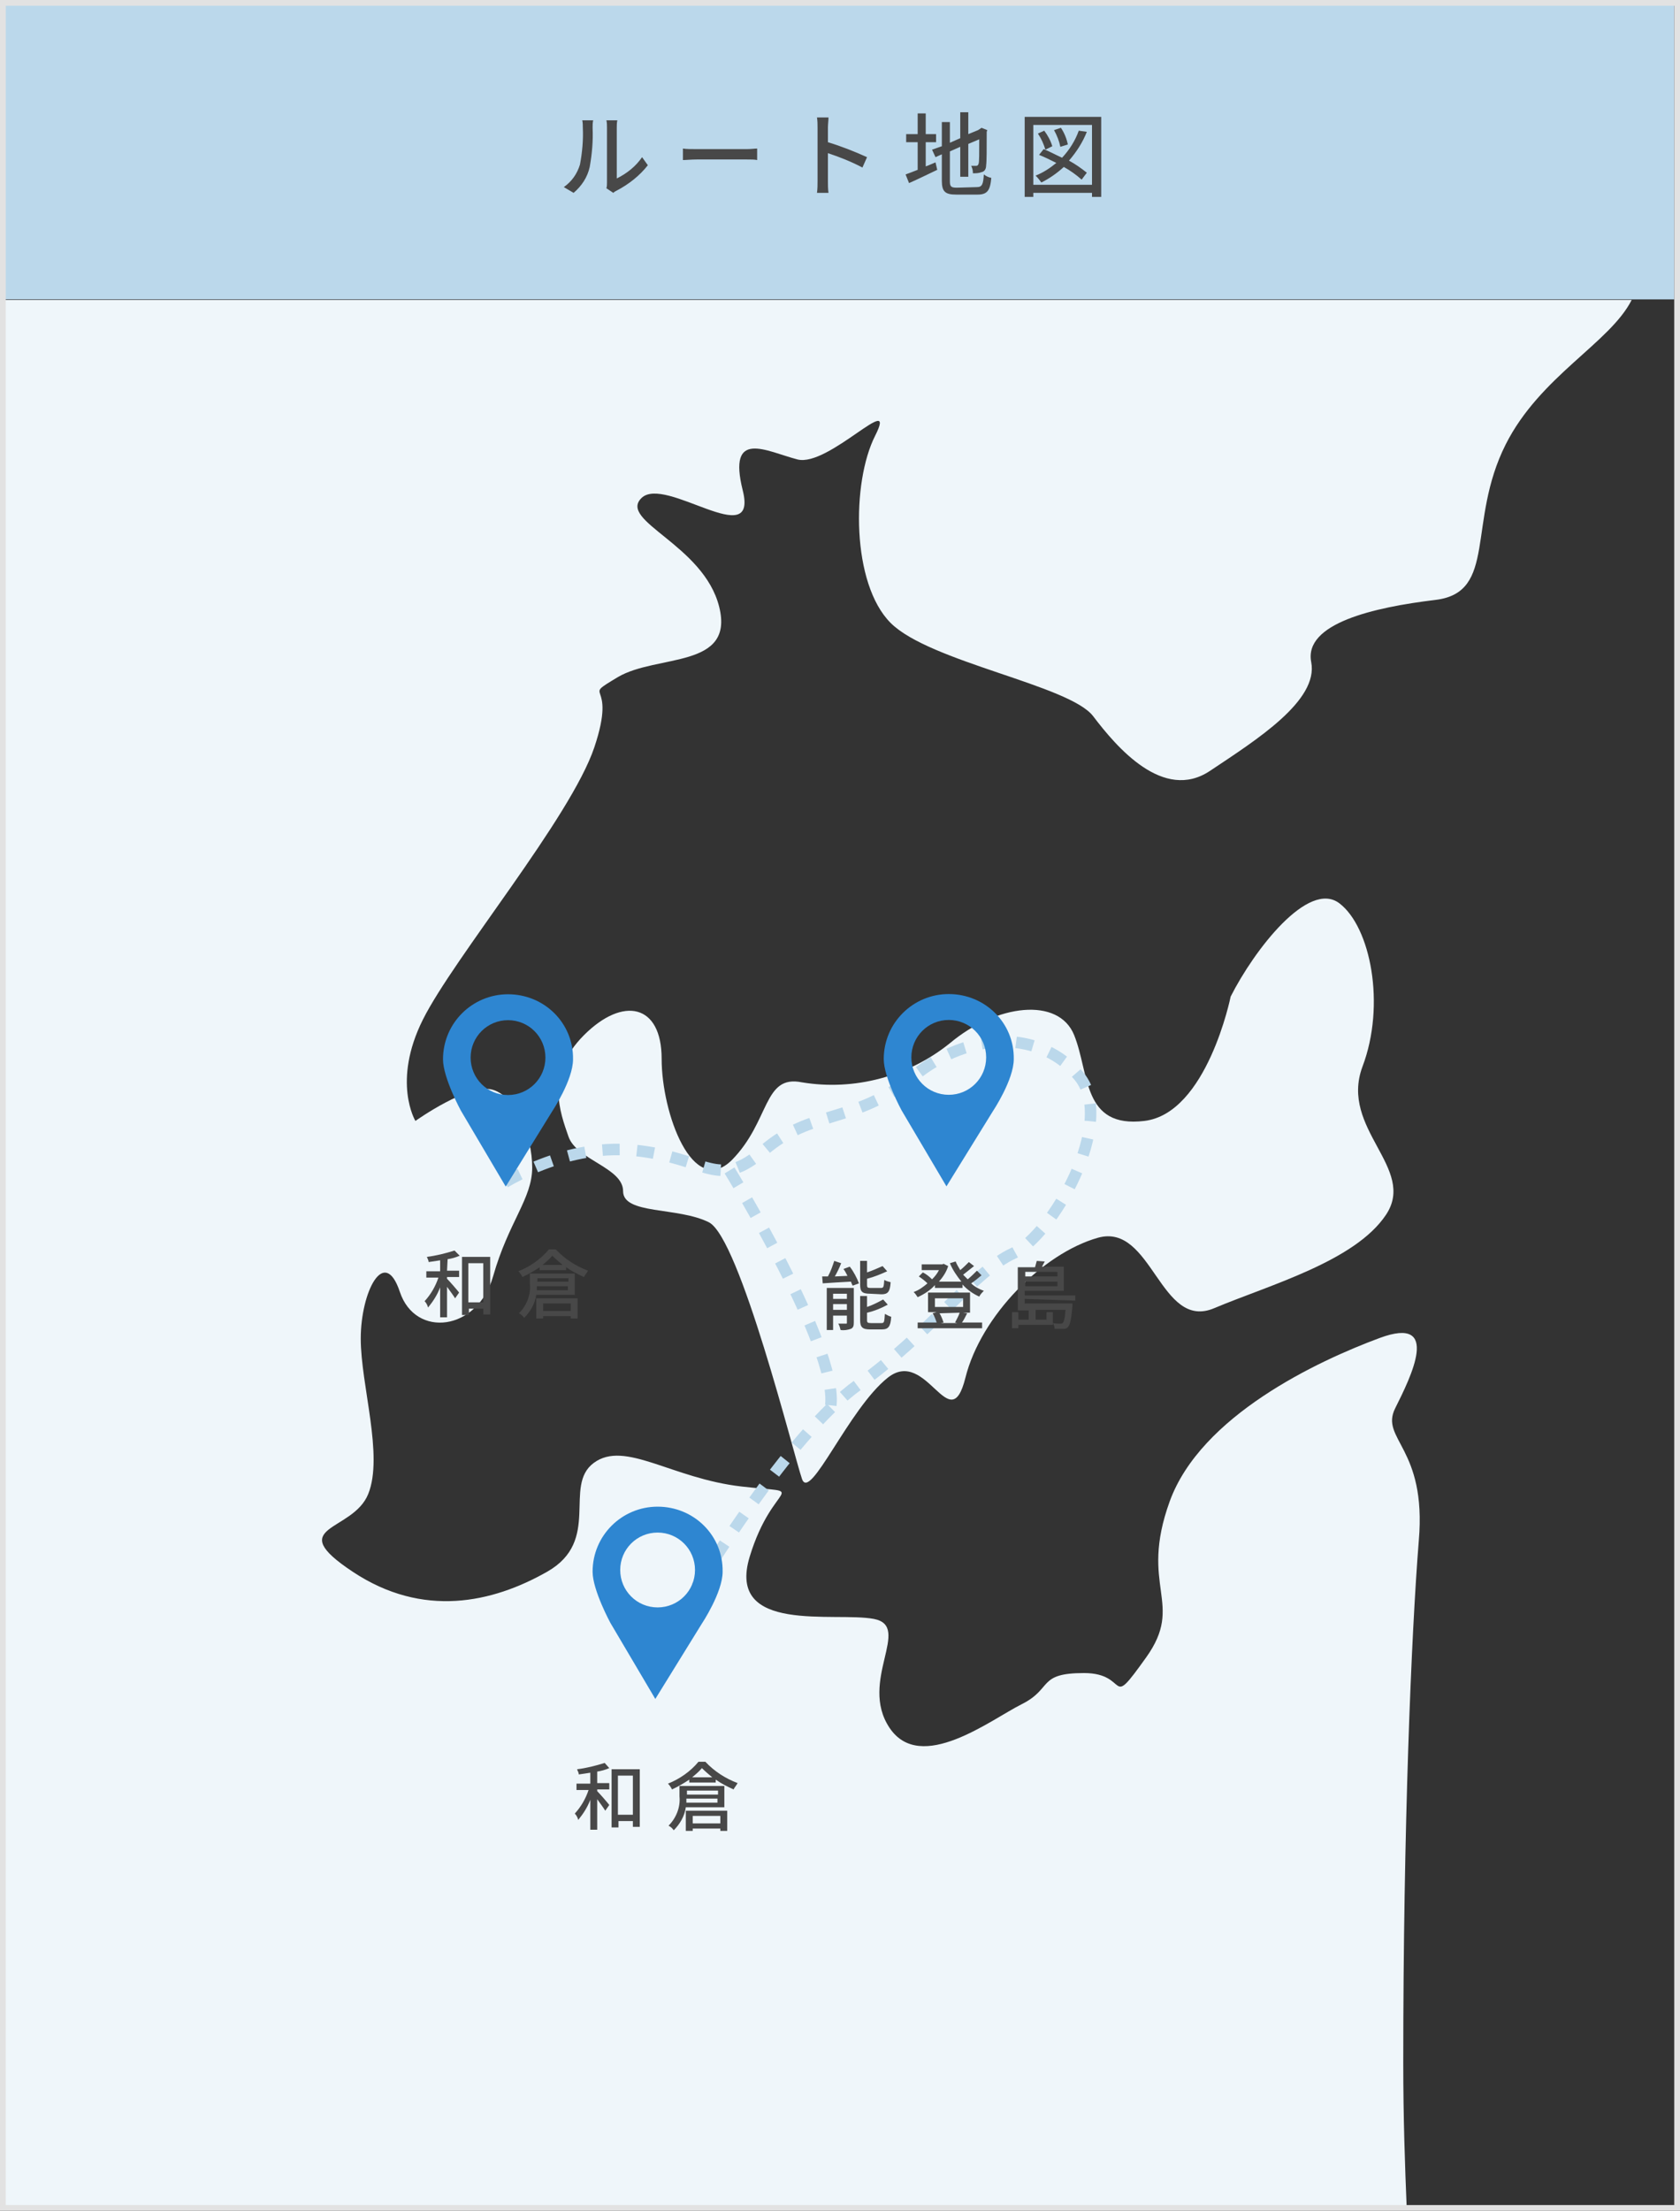<?xml version="1.0" encoding="utf-8"?>
<!-- Generator: Adobe Illustrator 23.0.6, SVG Export Plug-In . SVG Version: 6.00 Build 0)  -->
<svg version="1.1" id="グループ_1421" xmlns="http://www.w3.org/2000/svg" xmlns:xlink="http://www.w3.org/1999/xlink" x="0px"
	 y="0px" viewBox="0 0 292 384" style="enable-background:new 0 0 292 384;" xml:space="preserve">
<rect x="0" y="0" width="292" height="384" fill="#333333" stroke="none"/>
<style type="text/css">
	.st0{fill:#BBD8EB;}
	.st1{fill:#EFF6FA;}
	.st2{fill:none;stroke:#BBD8EB;stroke-width:2;stroke-dasharray:3;}
	.st3{fill:none;stroke:#E2E2E2;}
	.st4{fill:#484848;}
	.st5{fill:#2E86D1;}
</style>
<rect id="長方形_211" y="0" class="st0" width="291" height="52"/>
<g id="マスクグループ_3" transform="translate(0 52)">
	<g>
		<path class="st1" d="M236.8,133.3c4.1-10.8,1.4-24.3-4-28.4c-5.4-4.1-14.8,8.1-18.9,16.2c0,0-4.1,20.3-15,21.6
			c-10.8,1.3-9.5-8.2-12.2-14.9s-13.5-5.4-21.6,1.4c-7.2,5.8-16.6,8.3-25.7,6.8c-6.8-1.4-5.5,6.7-12.2,13.5
			c-6.8,6.7-12.2-8.1-12.2-17.6s-6.7-10.9-13.5-4.1c-6.8,6.8-4.1,13.5-2.7,17.6c1.4,4.1,9.5,5.4,9.5,9.5c0,4.1,9.5,2.7,14.9,5.4
			s14.8,40.6,16.2,44.6c1.4,4,8.1-12.2,14.9-17.6c6.8-5.4,10.8,10.8,13.5,0s13.5-21.6,23-24.3s10.8,16.3,20.3,12.2
			c9.5-4,24.4-8.1,29.8-16.2C246.3,150.9,232.8,144.1,236.8,133.3z"/>
		<path class="st1" d="M0.4,331.6h244.1c-0.3-7.4-0.6-15.5-0.6-25.4c0-40.6,1.4-74.4,2.7-90.6c1.4-16.2-6.8-17.6-4.1-23
			c2.7-5.4,8.1-16.2-2.7-12.2c-10.8,4-31.1,13.5-36.5,28.4c-5.4,14.9,2.7,17.6-4.1,27.1s-2.7,2.7-10.8,2.7s-5.4,2.7-10.8,5.4
			c-5.4,2.7-17.6,12.2-23,4.1c-5.4-8.1,4-17.6-2.7-18.9c-6.8-1.3-25.7,2.7-21.6-10.8c4.1-13.5,10.8-10.8-1.4-12.2
			c-12.2-1.4-20.3-8.1-25.7-4.1s1.4,13.5-8.1,18.9c-9.5,5.4-21.6,8.1-33.8,0c-12.2-8.1,0-6.8,2.7-13.5c2.7-6.7-1.3-18.9-1.3-27
			c0-8.1,4.1-16.2,6.8-8.1c2.7,8.1,13.5,6.8,16.2-2.7s6.8-13.5,6.8-18.9c0-5.4-2.7-12.2-6.8-13.5c-4.1-1.3-13.5,5.4-13.5,5.4
			s-4.1-6.8,1.3-17.6c5.4-10.8,25.7-35.1,29.8-47.3c4.1-12.2-2.7-8.1,4.1-12.2c6.8-4,20.3-1.4,17.6-12.2
			c-2.7-10.8-17.6-14.9-13.5-18.9c4.1-4,20.3,9.5,17.6-1.3c-2.7-10.8,4.1-6.8,9.5-5.4c5.4,1.4,17.6-12.2,13.5-4.1
			c-4.1,8.1-4.1,25.7,2.7,32.5c6.8,6.8,31.1,10.8,35.2,16.2c4.1,5.4,12.2,14.9,20.3,9.5c8.1-5.4,18.9-12.2,17.6-18.9
			c-1.3-6.7,10.8-9.5,21.6-10.8c10.8-1.3,5.4-13.5,12.2-27c6-11.9,18.1-17.6,21.9-25.1H0.4V331.6z"/>
	</g>
	<path id="パス_2556" class="st2" d="M121.1,223.7c0,0,15.9-26.5,28.1-35.2s20.1-19.7,26.9-22.8s18-22.7,11.5-30.7
		s-18.9-8.2-28.9,0s-17.7,5.7-25.9,12.8s-9.7,1.3-22.6,0s-24.1,6.6-24.1,6.6"/>
	<path id="パス_2557" class="st2" d="M126.8,151.3c0,0,18.8,30.5,17.6,40.8"/>
</g>
<g id="長方形_210">
	<rect x="0.5" y="0.5" class="st3" width="291" height="383"/>
</g>
<path id="パス_2583" class="st4" d="M99.7,33.5c1.4-1.2,2.4-2.7,2.8-4.5c0.4-2.3,0.6-4.5,0.5-6.8c0-0.4,0-0.9,0.1-1.3h-1.9
	c0.1,0.4,0.1,0.9,0.1,1.3c0.1,2.1-0.1,4.3-0.5,6.4c-0.5,1.6-1.4,2.9-2.8,3.9L99.7,33.5z M106.6,33.5c0.2-0.2,0.4-0.3,0.6-0.4
	c2.1-1.1,4-2.6,5.4-4.4l-1-1.4c-1.1,1.6-2.6,2.8-4.4,3.7v-8.8c0-0.4,0-0.9,0.1-1.3h-1.9c0.1,0.4,0.1,0.9,0.1,1.3v9.5
	c0,0.3,0,0.7-0.1,1L106.6,33.5z M118.7,27.8c0.5,0,1.5-0.1,2.4-0.1h8.7c0.7,0,1.4,0,1.8,0.1v-2c-0.4,0-1,0.1-1.8,0.1h-8.7
	c-0.9,0-1.9,0-2.4-0.1C118.7,25.8,118.7,27.8,118.7,27.8z M150.7,27.3c-2.2-1-4.5-1.9-6.8-2.6v-2.5c0-0.6,0.1-1.3,0.1-1.8h-2
	c0.1,0.6,0.1,1.2,0.1,1.8v9.2c0,0.7,0,1.4-0.1,2.1h2c-0.1-0.7-0.1-1.4-0.1-2v-4.9c2.1,0.7,4.1,1.5,6,2.5L150.7,27.3z M160.9,24.7
	h1.8v-1.4h-1.8v-3.6h-1.4v3.6h-2v1.4h2v4.8c-0.8,0.3-1.5,0.6-2.1,0.8l0.6,1.5c1.4-0.6,3.2-1.5,4.9-2.3l-0.3-1.3
	c-0.5,0.2-1.1,0.5-1.7,0.7V24.7z M166.3,32.6c-1,0-1.2-0.2-1.2-1.1v-5.2l1.8-0.8v5.2h1.4V25l1.9-0.8c0,2.4,0,3.9-0.1,4.2
	c-0.1,0.3-0.2,0.4-0.4,0.4s-0.6,0-0.9,0c0.2,0.4,0.3,0.8,0.3,1.3c0.5,0,1,0,1.5-0.2c0.5-0.1,0.8-0.5,0.8-1.2
	c0.1-0.6,0.1-2.8,0.1-5.8l0.1-0.3l-1-0.4l-0.3,0.2l-0.3,0.2l-1.7,0.7v-3.8h-1.4V24l-1.8,0.8v-3.6h-1.4v4.2L162,26l0.6,1.3l1.1-0.5
	v4.6c0,1.9,0.6,2.4,2.5,2.4h3.7c1.7,0,2.2-0.7,2.4-2.9c-0.5-0.1-0.9-0.3-1.3-0.6c-0.1,1.7-0.3,2.2-1.2,2.2L166.3,32.6L166.3,32.6z
	 M185.6,25.1c-0.2-1-0.6-2-1.2-2.9l-1.2,0.4c0.5,0.9,0.9,1.9,1.1,2.9L185.6,25.1z M182.9,25.4c-0.3-1-0.8-1.9-1.4-2.7l-1.1,0.5
	c0.6,0.9,1,1.8,1.3,2.8L182.9,25.4z M187.5,22.7c-0.6,1.7-1.6,3.3-2.9,4.7c-1.1-0.5-2.2-1.1-3.2-1.5l-0.8,1c1,0.4,2,0.9,3,1.4
	c-1.1,0.9-2.3,1.7-3.6,2.2c0.4,0.4,0.7,0.8,1,1.2c1.4-0.7,2.7-1.6,3.9-2.7c1.1,0.6,2.2,1.4,3.1,2.2l0.9-1.2c-1-0.8-2-1.5-3.1-2.1
	c1.3-1.5,2.4-3.2,3.1-5L187.5,22.7z M179.6,32.1V21.7h10.2v10.4H179.6z M178.1,20.3v13.9h1.5v-0.7h10.2v0.7h1.6V20.3H178.1z"/>
<g id="グループ_1418" transform="translate(46 126.512)">
	<g id="コンポーネント_32_3" transform="translate(107.603 46.15)">
		<path id="パス_24" class="st5" d="M11.3,0C5.1,0,0,5,0,11.3l0,0c0,3.2,3.1,8.9,3.1,8.9l7.8,13.2L19,20.3c0,0,3.6-5.4,3.6-9
			C22.7,5,17.6,0,11.3,0L11.3,0z M11.3,17.5c-3.6,0-6.5-2.9-6.5-6.5s2.9-6.5,6.5-6.5s6.5,2.9,6.5,6.5S14.9,17.5,11.3,17.5L11.3,17.5
			z"/>
	</g>
	<g id="コンポーネント_32_4" transform="translate(56.999 135.187)">
		<path id="パス_24-2" class="st5" d="M11.3,0C5.1,0,0,5,0,11.3l0,0c0,3.2,3.1,8.9,3.1,8.9l7.8,13.2L19,20.3c0,0,3.6-5.4,3.6-9
			C22.7,5,17.6,0,11.3,0L11.3,0z M11.3,17.5c-3.6,0-6.5-2.9-6.5-6.5s2.9-6.5,6.5-6.5s6.5,2.9,6.5,6.5S14.9,17.5,11.3,17.5L11.3,17.5
			z"/>
	</g>
	<g id="コンポーネント_32_15" transform="translate(30.999 46.187)">
		<path id="パス_24-3" class="st5" d="M11.3,0C5.1,0,0,5,0,11.3l0,0c0,3.2,3.1,8.9,3.1,8.9l7.8,13.2L19,20.3c0,0,3.6-5.4,3.6-9
			C22.7,5,17.6,0,11.3,0L11.3,0z M11.3,17.5c-3.6,0-6.5-2.9-6.5-6.5s2.9-6.5,6.5-6.5s6.5,2.9,6.5,6.5S14.9,17.5,11.3,17.5L11.3,17.5
			z"/>
	</g>
	<path id="パス_2586" class="st4" d="M57.8,181.2c0.7-0.1,1.4-0.3,2.1-0.6l-0.8-0.9c-1.6,0.5-3.2,0.9-4.8,1.1
		c0.1,0.3,0.3,0.6,0.3,0.9c0.6-0.1,1.3-0.2,2-0.3v1.9h-2.4v1.1h2.1c-0.5,1.5-1.3,2.9-2.4,4.1c0.3,0.3,0.5,0.7,0.6,1.1
		c0.9-1.1,1.6-2.2,2.1-3.5v5.2h1.2V186c0.5,0.7,1.1,1.5,1.4,2l0.7-1c-0.3-0.4-1.6-1.9-2.1-2.4v-0.3h2.1v-1.1h-2.1
		C57.8,183.2,57.8,181.2,57.8,181.2z M61.4,188.7v-6.8H64v6.8H61.4z M60.3,180.8v10.1h1.2v-1.1H64v1h1.2v-10H60.3z M78.8,184.5v0.7
		h-5.4v-0.7H78.8z M73.3,186.6c0-0.2,0-0.5,0-0.7h5.4v0.7H73.3z M79.9,187.4v-3.7h-7.8v1.8c0.2,1.9-0.6,3.8-1.9,5.1
		c0.4,0.2,0.7,0.5,0.9,0.8c1.1-1.1,1.9-2.5,2.1-4L79.9,187.4L79.9,187.4z M79.2,188.9v1.3h-4.8v-1.3H79.2z M73.2,191.5h1.2v-0.4h4.8
		v0.4h1.2V188h-7.2V191.5z M74.3,182.2c0.6-0.5,1.2-1,1.7-1.6c0.6,0.6,1.2,1.1,1.8,1.6H74.3z M75.4,179.5c-1.4,1.7-3.3,3-5.3,3.8
		c0.3,0.3,0.5,0.6,0.7,1c1.1-0.5,2.1-1.1,3-1.7v0.5h4.6v-0.5c1,0.7,2,1.2,3.1,1.7c0.2-0.4,0.5-0.7,0.7-1.1c-2.1-0.8-4-2-5.6-3.7
		H75.4z"/>
	<path id="パス_2584" class="st4" d="M31.8,92.2c0.7-0.1,1.4-0.3,2.1-0.6L33,90.7c-1.6,0.5-3.2,0.9-4.8,1.1
		c0.1,0.3,0.3,0.6,0.3,0.9c0.6-0.1,1.3-0.2,2-0.3v1.9h-2.4v1.1h2.1c-0.5,1.5-1.3,2.9-2.4,4.1c0.3,0.3,0.5,0.7,0.6,1.1
		c0.9-1.1,1.6-2.2,2.1-3.5v5.2h1.2V97c0.5,0.7,1.1,1.5,1.4,2l0.7-1c-0.3-0.4-1.6-1.9-2.1-2.4v-0.3h2.1v-1.1h-2.1L31.8,92.2z
		 M35.4,99.7v-6.8H38v6.8H35.4z M34.3,91.8v10.1h1.2v-1.1H38v1h1.2v-10H34.3z M52.8,95.5v0.6h-5.4v-0.6H52.8z M47.3,97.6
		c0-0.2,0-0.5,0-0.7h5.4v0.7H47.3z M53.9,98.4v-3.7h-7.8v1.8c0.2,1.9-0.6,3.8-1.9,5.1c0.4,0.2,0.7,0.5,0.9,0.8
		c1.1-1.1,1.9-2.5,2.1-4C47.2,98.4,53.9,98.4,53.9,98.4z M53.2,99.9v1.3h-4.8v-1.3H53.2z M47.2,102.5h1.2v-0.4h4.8v0.4h1.2V99h-7.2
		V102.5z M48.3,93.2c0.6-0.5,1.2-1,1.7-1.6c0.6,0.6,1.2,1.1,1.8,1.6H48.3z M49.4,90.5c-1.4,1.7-3.3,3-5.3,3.8c0.3,0.3,0.5,0.6,0.7,1
		c1.1-0.5,2.1-1.1,3-1.7v0.5h4.6v-0.5c1,0.7,2,1.2,3.1,1.7c0.2-0.4,0.5-0.7,0.7-1.1c-2.1-0.8-4-2-5.6-3.7
		C50.6,90.5,49.4,90.5,49.4,90.5z"/>
	<path id="パス_2585" class="st4" d="M107.2,98.3c1.1,0,1.5-0.4,1.6-2.1c-0.4-0.1-0.8-0.2-1.1-0.4c-0.1,1.2-0.1,1.4-0.6,1.4h-1.8
		c-0.5,0-0.6-0.1-0.6-0.5v-1.1c1.2-0.3,2.4-0.8,3.5-1.3l-0.8-0.9c-0.9,0.4-1.8,0.8-2.7,1.1v-2h-1.2v4.1c0,1.2,0.3,1.6,1.7,1.6
		L107.2,98.3z M98.8,101v-1h2.4v1H98.8z M101.2,98.2v0.9h-2.4v-0.9H101.2z M102.4,97.2h-4.7v7.3h1.1V102h2.4v1.2
		c0,0.2,0,0.2-0.2,0.2s-0.7,0-1.3,0c0.2,0.3,0.3,0.7,0.4,1.1c0.6,0.1,1.2,0,1.8-0.2c0.4-0.2,0.5-0.5,0.5-1.1
		C102.4,103.2,102.4,97.2,102.4,97.2z M100.6,93.9c0.3,0.4,0.5,0.8,0.7,1.2l-2.2,0.1c0.4-0.7,0.8-1.5,1.1-2.3L99,92.5
		c-0.3,0.9-0.6,1.8-1.1,2.7c-0.4,0-0.7,0-1,0l0.1,1.2c1.3-0.1,3.1-0.2,4.9-0.3c0.1,0.3,0.2,0.5,0.3,0.7l1.1-0.4
		c-0.4-1-0.9-2-1.6-2.9L100.6,93.9z M105.4,103.3c-0.6,0-0.7-0.1-0.7-0.5v-1.3c1.3-0.3,2.5-0.8,3.6-1.4l-0.8-0.9
		c-0.9,0.5-1.9,1-2.8,1.3v-1.9h-1.2v4.2c0,1.2,0.4,1.6,1.7,1.6h2.1c1.1,0,1.5-0.5,1.6-2.2c-0.4-0.1-0.7-0.3-1.1-0.5
		c-0.1,1.4-0.1,1.6-0.6,1.6C107.2,103.3,105.4,103.3,105.4,103.3z M120.8,101.5c-0.2,0.6-0.5,1.1-0.8,1.7l0.4,0.1h-2.9l0.5-0.1
		c-0.2-0.6-0.4-1.1-0.7-1.6L120.8,101.5z M116.5,99h4.9v1.5h-4.9V99z M121.4,101.5h1.2V98h-7.3v3.4h1.5l-0.7,0.2
		c0.3,0.5,0.5,1,0.7,1.6h-3.3v1h11.2v-1h-3.5c0.3-0.4,0.6-1,0.9-1.6L121.4,101.5z M123.8,94.2c-0.5,0.5-1,1-1.6,1.5
		c-0.3-0.3-0.5-0.5-0.8-0.8c0.6-0.5,1.3-1,1.9-1.5l-0.9-0.7c-0.5,0.5-1,1-1.5,1.4c-0.3-0.5-0.6-1-0.8-1.5l-1,0.3
		c0.5,1.2,1.2,2.2,2,3.2h-3.9c0.7-0.8,1.3-1.7,1.6-2.7L118,93l-0.2,0.1h-3.6v1h3c-0.3,0.6-0.7,1.1-1.2,1.6c-0.5-0.5-1-0.9-1.6-1.2
		l-0.7,0.7c0.6,0.4,1.1,0.8,1.5,1.2c-0.7,0.6-1.5,1.2-2.4,1.5c0.3,0.3,0.5,0.6,0.7,0.9c1.1-0.5,2.2-1.2,3-2.1v0.5h4.8v-0.6
		c0.8,0.9,1.8,1.6,2.9,2.1c0.2-0.4,0.5-0.7,0.8-1c-0.8-0.3-1.6-0.7-2.2-1.3c0.6-0.4,1.2-0.9,1.8-1.4L123.8,94.2z M137.8,94.4v0.8
		h-5.6v-0.8H137.8z M132.2,96.9v-0.8h5.6v0.8H132.2z M140.9,99.4v-0.9h-8.8v-0.8h6.8v-4.2h-3.8c0.2-0.3,0.3-0.6,0.5-0.9l-1.4-0.1
		c-0.1,0.4-0.2,0.7-0.3,1.1h-3v7.5h1.9v1.6H131v-1.3h-1.1v2.8h1.1v-0.6h6v-2.2h-1.1v1.3H134V101h5.2c-0.1,1.5-0.3,2.1-0.5,2.3
		c-0.1,0.1-0.3,0.1-0.4,0.1c-0.4,0-0.9,0-1.3-0.1c0.2,0.3,0.3,0.7,0.3,1c0.5,0,1,0,1.6,0c0.3,0,0.6-0.1,0.8-0.4
		c0.3-0.4,0.5-1.3,0.7-3.5c0-0.1,0-0.5,0-0.5h-8.3v-0.8L140.9,99.4z"/>
</g>
</svg>
